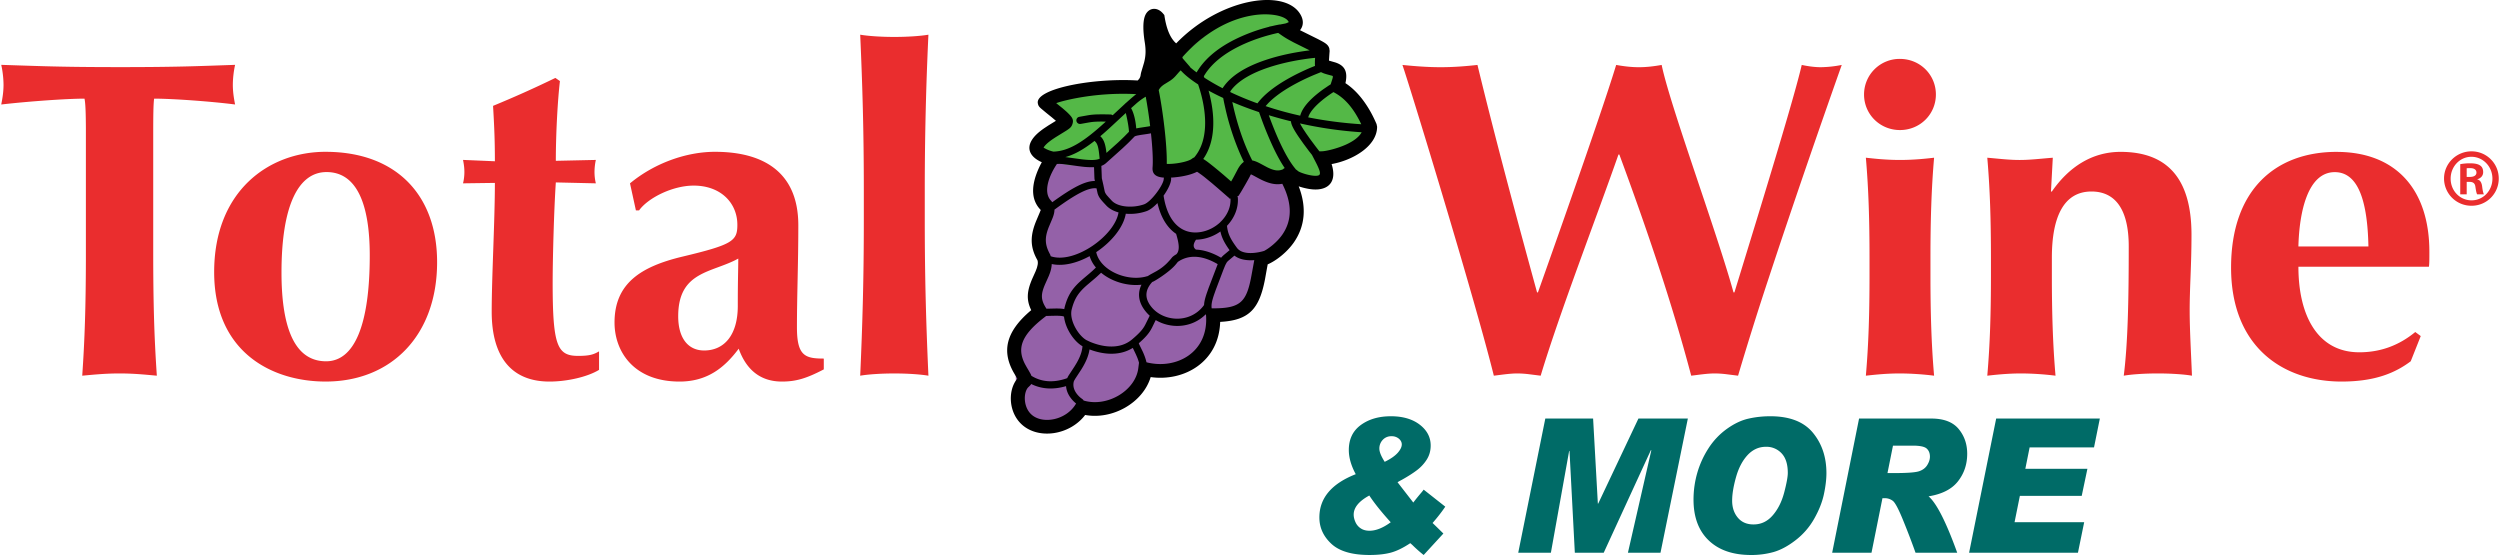 <svg width="500" height="111"  xmlns="http://www.w3.org/2000/svg" id="twm-logo-color" viewBox="0 0 171 38" xmlns:xlink="http://www.w3.org/1999/xlink">
 <g fill="none" fill-rule="nonzero">
  <path fill="#006B67" d="M121.122 28.5c1.322 0 2.294.375 2.915 1.124.62.75.93 1.672.93 2.768 0 .422-.057.902-.172 1.444-.115.541-.336 1.1-.664 1.679a4.864 4.864 0 01-1.276 1.472c-.523.405-1.027.673-1.508.81a5.626 5.626 0 01-1.535.203c-1.24 0-2.206-.331-2.902-.996-.695-.664-1.043-1.597-1.043-2.795 0-.627.086-1.239.258-1.833a6.323 6.323 0 01.77-1.686 4.865 4.865 0 011.261-1.329c.5-.356.992-.59 1.476-.698.484-.11.98-.163 1.49-.163zm-25.983 0c.821 0 1.482.192 1.982.576.5.385.75.861.75 1.43 0 .358-.09.678-.268.958-.177.28-.404.525-.68.734-.276.208-.624.43-1.043.663a3.63 3.63 0 00-.278.157l1.078 1.39c.166-.216.359-.457.58-.714.066-.08.11-.137.13-.17l1.48 1.167c-.253.373-.543.745-.87 1.118.082.075.329.317.74.721L97.39 38a9.607 9.607 0 01-.697-.61 2.67 2.67 0 00-.22-.2c-.497.33-.947.548-1.35.653-.403.105-.882.156-1.438.156-1.194 0-2.063-.255-2.611-.763-.55-.51-.824-1.111-.824-1.805 0-1.324.83-2.313 2.49-2.964-.316-.585-.474-1.137-.474-1.654 0-.74.273-1.31.82-1.712.547-.4 1.232-.6 2.053-.6zm37.003.157c.853 0 1.477.235 1.872.707.395.473.592 1.042.592 1.705 0 .72-.21 1.347-.63 1.883-.42.539-1.091.882-2.015 1.032.55.473 1.203 1.759 1.961 3.86h-2.854a51.785 51.785 0 00-.832-2.177c-.318-.788-.558-1.244-.717-1.369a.898.898 0 00-.576-.188h-.14l-.75 3.734h-2.693l1.842-9.187h4.94zm-23.15 0l.325 5.824h.024l2.755-5.825h3.383l-1.873 9.188h-2.23l1.604-7.018h-.035l-3.226 7.018h-1.978l-.365-6.97h-.024l-1.25 6.97h-2.236l1.854-9.188h3.272zm34.695 0l-.398 1.974h-4.409l-.294 1.465h4.25l-.39 1.856h-4.235l-.363 1.8h4.767l-.427 2.092h-7.453l1.854-9.188h7.099zm-50.019 5.27c-.713.388-1.069.825-1.069 1.308 0 .163.04.335.122.515.08.18.203.323.364.428.162.108.362.161.599.161.438 0 .922-.193 1.451-.58-.627-.692-1.118-1.302-1.467-1.832zm27.159-3.336c-.488 0-.906.19-1.258.567-.35.379-.616.883-.792 1.512-.177.63-.265 1.166-.265 1.608 0 .469.13.858.389 1.167.259.31.618.463 1.077.463.515 0 .95-.206 1.31-.62.36-.414.621-.935.787-1.565.164-.628.247-1.076.247-1.344 0-.59-.14-1.035-.42-1.335a1.409 1.409 0 00-1.075-.453zm10.057-.079h-1.36l-.377 1.878h.509c.853 0 1.404-.042 1.655-.125.251-.084.438-.227.56-.424.122-.199.183-.39.183-.574 0-.235-.073-.42-.22-.553-.144-.133-.462-.202-.95-.202zm-35.69-.644a.785.785 0 00-.607.25.856.856 0 00-.23.605c0 .212.12.511.365.898.402-.196.696-.4.886-.611.189-.213.284-.406.284-.58 0-.15-.066-.28-.198-.393a.747.747 0 00-.5-.169z">
  </path>
  <path fill="#9461A8" d="M78.594 8.826l-1.02.256-2.114 1.106-1.737.662-1.66.037-.529.627-.264 2.246-.227 1.546-.075 1.289.038 1.399-.302 2.026.037 1.435-1.17 1.437-.151 1.657.076 2.21.415 1.766 1.774.628 1.85-.812 1.586-.368 2.605-1.546.527-1.105c1.572-.076 2.705-.358 3.398-.847.694-.488 1.147-1.323 1.36-2.504l2.189-1.437.64-1.214.644-1.657 1.471-1.289.529-1.952-.226-2.061-1.737-1.73-7.927-1.805z">
  </path>
  <path fill="#54B847" d="M86.606.535l1.613.785 1.68 1.896.605 1.244 1.141 1.307 2.286 2.879-1.412 1.373-1.881 1.177-.47 1.356-1.949-.897-.336.72-1.947-.72-1.143.915h-1.008l-1.008-.982-1.21-.196-1.41.263-.672-.524-.135-2.485-.335-2.29.47-1.7.47-.131 3.695-3.14 2.956-.85zm-8.23 5.224l.404 1.047.168 2.094-1.31.261-1.278 1.047-1.477.981-1.68.13-1.411-.26.067-.393-.805-.458.133-.784 1.479-.851-.202-.981-.739-.85 2.352-.72 3.157.065 1.143-.328z">
  </path>
  <path fill="#000" d="M88.957.997c.216.374.2.715.03.984l-.062.087 1.24.615.2.106c.354.19.491.3.564.52l.023.18-.013.17-.032.49.038.012.405.117c.63.21.861.617.685 1.416.525.346.978.823 1.37 1.398.318.464.539.894.76 1.402l.038.184c0 1.344-1.694 2.305-3.116 2.556.334 1.037-.053 1.696-1.015 1.74-.366.016-.839-.079-1.237-.216.57 1.467.411 2.761-.323 3.828-.479.695-1.239 1.277-1.8 1.514l-.05.269-.134.748c-.388 2.009-1.062 2.817-3.07 2.922-.08 2.729-2.454 4.103-4.758 3.78-.527 1.746-2.593 2.938-4.486 2.594-1.052 1.384-3.187 1.7-4.333.656-.896-.814-.953-2.237-.4-3.027l.087-.113-.253-.432c-.786-1.4-.597-2.75 1.207-4.261-.352-.719-.288-1.318.067-2.144l.232-.516.08-.21c.082-.246.091-.419.047-.55-.545-.957-.487-1.75-.054-2.768l.26-.615a.195.195 0 01.027-.049c-.634-.63-.658-1.509-.295-2.495a5.78 5.78 0 01.36-.782l-.08-.036-.078-.04c-.582-.302-.888-.794-.557-1.385.172-.307.463-.579.887-.872l.286-.189.509-.313-.272-.23-.403-.325-.353-.295c-.143-.129-.18-.194-.21-.34-.202-.968 3.507-1.72 6.602-1.584l.23.012.055-.053a.55.55 0 00.147-.3c.01-.075.025-.149.046-.228l.19-.638c.116-.444.139-.837.048-1.405-.12-.755-.125-1.349-.01-1.72.197-.64.836-.751 1.268-.235l.082.098.02.125c.116.718.311 1.223.553 1.552.091.124.173.208.241.263C83.445-.136 87.91-.827 88.957.997zM70.518 26.292l-.014.026a.636.636 0 01-.062.079l-.147.142c-.315.377-.317 1.337.24 1.842.759.692 2.39.39 3.046-.734l.012-.019a2.216 2.216 0 01-.27-.26c-.24-.276-.393-.589-.417-.93-.866.255-1.672.209-2.388-.146zm6.957-2.472a2.543 2.543 0 01-.832.335c-.626.133-1.284.054-1.922-.156l-.208-.074c-.058.385-.208.762-.44 1.167l-.123.206-.41.626-.075.13a.386.386 0 00-.033.082c-.075.332.036.636.276.91.046.053.093.1.137.14l.063.055.104.077a.248.248 0 01.092.103l.03.01c1.597.462 3.527-.688 3.718-2.218l.048-.376a3.06 3.06 0 00-.127-.377l-.088-.201-.21-.439zm-5.233-2.202l-.275.004-.425.012-.11.086c-1.656 1.274-1.87 2.173-1.34 3.206l.112.203.133.225.138.244c.022.044.041.088.057.13l-.054-.032c.69.452 1.494.53 2.404.232l.104-.038a1.76 1.76 0 01.11-.204l.388-.592.154-.255c.225-.395.357-.75.39-1.105l.001-.03-.053-.03c-.561-.352-1.117-1.19-1.209-1.99l-.04-.022c-.071-.026-.236-.042-.485-.044zm10.225-.095c-.956.953-2.398 1-3.422.393l-.071.142-.184.377-.081.148c-.169.288-.4.55-.824.92l.023.06.032.07.206.421c.12.259.208.498.266.75l.034.01c2.018.5 4.215-.685 4.046-3.201l-.007-.073a.25.25 0 01-.018-.017zm-7.163-2.85l-.051.051-.258.238-.141.123-.51.432c-.583.507-.859.91-1.051 1.665-.187.736.455 1.8 1.017 2.11l.24.113c.087.037.2.081.333.125.558.184 1.13.253 1.652.142a2.01 2.01 0 00.896-.437c.465-.394.687-.639.84-.898l.069-.127.294-.595a2.479 2.479 0 01-.505-.62c-.262-.468-.315-.98-.058-1.501-.97.109-2.04-.212-2.767-.821zm5.504-.89l-.08.042-.117.071-.054.037a4.355 4.355 0 01-.178.218c-.46.526-1.486 1.148-1.562 1.152l-.004-.006-.09.106c-.358.446-.385.857-.205 1.249l.055.106c.045.08.082.134.145.216.792 1.036 2.589 1.211 3.559.014l.078-.105c.007-.207.06-.437.189-.819l.127-.361.617-1.617c-1.02-.598-1.843-.618-2.48-.302zm-6.29-.246c-.856.472-1.8.714-2.593.541-.006.19-.047.384-.115.59l-.082.217-.253.566c-.304.702-.307 1.068.066 1.65l.024.037.56-.014c.287-.005.497.005.657.04l.02-.101c.201-.79.497-1.263 1.05-1.775l.21-.187.458-.387.198-.174.232-.22-.11-.144a2.186 2.186 0 01-.321-.64zm9.916-.035l-.43.36-.04.04a.56.56 0 00-.066.084l-.057.103c-.021.042-.044.091-.07.153l-.091.223-.52 1.37-.111.314c-.16.47-.197.685-.179.915l.005.048h.096c1.919 0 2.311-.444 2.65-2.364l.17-.927.002-.01a2.92 2.92 0 01-.472 0c-.348-.028-.65-.126-.887-.309zm-5.27-3.598c-.25.264-.515.471-.747.552-.44.155-.947.22-1.422.177-.158.94-.99 1.94-2.024 2.631.253 1.211 1.993 1.997 3.333 1.69l.153-.04a.26.26 0 01.046-.01l.023-.017.156-.095.427-.234.191-.118c.187-.124.36-.264.529-.433l.166-.178.054-.063.129-.158a1.32 1.32 0 01.2-.152l.083-.05c.257-.264.17-.77-.02-1.396-.594-.398-1.048-1.11-1.276-2.106zm4.31 1.946c-.36.255-.779.437-1.225.517-.151.027-.3.042-.445.045-.293.427-.115.602.008.688l-.01-.01c.459.02.96.157 1.5.436l.22.12.067-.076.088-.085.425-.356-.043-.06c-.334-.477-.5-.822-.585-1.219zm-11.29-1.548l-.072.053c-.001.102-.016.207-.044.316-.02.076-.045.153-.078.24l-.127.306-.03.068-.125.3c-.263.683-.266 1.17.108 1.84l.04.119.052.018c1.628.496 4.342-1.438 4.59-3.018-.33-.09-.62-.243-.833-.467l-.196-.21c-.195-.215-.28-.331-.342-.464a1.073 1.073 0 01-.066-.182l-.07-.326c-.526-.068-1.354.345-2.808 1.407zm13.38-2.366l-.03.047-.056.117c-.071.132-.18.33-.302.542l-.278.477-.181.288-.082.03c.018.03.03.064.032.1.052.715-.244 1.402-.743 1.925.057.522.203.857.678 1.503.156.211.414.325.761.354.254.02.533-.006.808-.064l.164-.038.107-.031.016-.001c.357-.185.91-.619 1.258-1.123.637-.926.711-2.068-.005-3.478-.523.099-1.024-.052-1.642-.384l-.317-.172a2.23 2.23 0 00-.188-.092zm-3.69-.176c-.372.191-.923.323-1.492.378a7.7 7.7 0 01-.295.024.21.21 0 01.014.078c0 .285-.217.735-.52 1.159l.005.015c.29 1.878 1.313 2.693 2.571 2.467.5-.09.957-.334 1.31-.668a.16.16 0 01.04-.043c.432-.427.692-.994.657-1.574-.053.01-.072.004-.082-.015l-.011-.03c-.036-.022-.036-.022-.05-.034l-.687-.598-.43-.369-.508-.415a9.694 9.694 0 00-.222-.17l-.19-.134zM78.72 9.127l-.095.019-.172.029-.414.06-.207.037c-.144.03-.22.056-.244.082l-.34.348-.16.156-.33.31-1.117 1.001a.966.966 0 01-.318.189l.032.85.099.43.094.448a.622.622 0 00.038.11.972.972 0 00.145.21l.065.075.24.26c.43.454 1.45.516 2.21.25.461-.161 1.243-1.209 1.34-1.668l.016-.14.007-.02c-.521-.035-.817-.22-.78-.7.043-.537-.011-1.416-.11-2.336zm-6.435 2.092l.074-.106c-.622.87-1.057 2.054-.473 2.636l.076.097c1.382-1.003 2.247-1.457 2.916-1.455l-.027-.147-.006-.12-.024-.676a5.468 5.468 0 01-.88-.047l-.208-.026-.746-.104-.251-.03a3.281 3.281 0 00-.268-.02h-.07l-.111.006-.002-.008zm10.376-5.016l-.024-.092c.254.894.39 1.798.34 2.649-.047.815-.263 1.533-.678 2.124.126.075.273.18.451.319l.288.229.319.262.335.282.516.449c.073-.124.14-.242.202-.359l.27-.512c.077-.135.154-.243.253-.347a.811.811 0 01.148-.123l.086.173c-.129-.25-.252-.51-.368-.78a17.581 17.581 0 01-.955-2.92l-.112-.503-.068-.345a16.62 16.62 0 01-1.003-.506zm4.125 1.686l.01.024c.214.59.45 1.18.7 1.73.378.825.752 1.483 1.106 1.905l.032.047c.05.033.1.07.148.113.13.114.85.346 1.246.328.335-.015.382-.145-.059-.994l-.226-.437-.209-.265-.382-.513-.31-.441c-.345-.508-.53-.856-.536-1.081a27.459 27.459 0 01-1.52-.416zm-2.498-.902l.101.446c.23.966.534 1.932.924 2.83.109.25.222.491.341.723.071.012.144.033.217.06.102.037.206.086.34.157l.476.255c.45.222.75.27 1.054.141l.013-.007a.556.556 0 01.123-.088c-.296-.432-.593-.987-.89-1.639a24.458 24.458 0 01-.719-1.77l-.148-.417a25.227 25.227 0 01-1.832-.691zm-3.532-2.169l-.017.016c-.043.04-.09.09-.144.152l-.194.221a2.022 2.022 0 01-.233.22l-.133.097-.42.26c-.178.122-.288.234-.365.387.27 1.34.58 3.727.551 5.05.133.007.302.001.487-.017.528-.05 1.049-.192 1.216-.32a.85.85 0 01.174-.107l-.05.062c.489-.542.741-1.257.791-2.11.045-.783-.081-1.63-.321-2.47a9.788 9.788 0 00-.15-.479c-.51-.329-.916-.654-1.192-.962zM74.85 9.65l-.067.053c-.701.54-1.318.886-1.93 1.054l.05.004 1.1.149c.605.07.992.06 1.203-.044l-.035-.33c-.056-.509-.132-.743-.32-.886zm2.145-1.912l-1.088 1.01c-.229.21-.447.402-.657.579.253.226.356.562.422 1.142l.801-.717.414-.397.326-.333c-.009-.282-.106-.804-.182-1.136l-.036-.148zM73.54 6.732c-.433.083-.822.177-1.132.271l-.177.057.449.364.208.18c.062.055.116.106.165.155.28.28.39.441.286.743-.062.185-.154.272-.414.44l-.734.453-.197.13c-.323.223-.534.415-.624.577 0 .006.004.012.028.026l.14.074c.169.088.365.148.505.179 1.052-.035 2.06-.661 3.528-2.003l.055-.051-.265-.004c-.32 0-.537.012-.73.036l-.189.03-.539.096a.252.252 0 01-.289-.206.247.247 0 01.154-.268l.057-.015.63-.112c.199-.03.404-.048.688-.053l.18-.002h.203l.417.008a.255.255 0 01.153.055l.848-.787v-.017h.018l.355-.315c.157-.137.284-.242.397-.327l.194.011a17.504 17.504 0 00-4.368.275zM88.923 8.45c.05.102.134.246.245.419l.173.261.267.38.375.503.267.346h.147c.295 0 1.074-.188 1.665-.455.547-.248.918-.537 1.083-.848l.04.003a27.472 27.472 0 01-4.262-.609zM78.361 6.62l-.063.037a4.24 4.24 0 00-.645.487l-.295.262c.2.342.318.902.352 1.385l.224-.04.598-.09.132-.026a33.748 33.748 0 00-.303-2.015zm12.851-.315l-.123.081c-.236.158-.471.33-.69.513-.443.37-.756.73-.882 1.044l-.032.092c1.154.23 2.37.391 3.634.472-.472-.985-1.05-1.75-1.867-2.18l-.04-.022zm-.849-1.367l-.027.01-.432.175a14.47 14.47 0 00-1.601.788c-.654.378-1.193.774-1.579 1.18l-.156.174c.755.254 1.546.473 2.37.655.015-.059.035-.118.059-.177.167-.416.533-.837 1.039-1.26.157-.13.321-.257.488-.376l.357-.243.141-.088.117-.364c.051-.166.044-.203-.043-.232l-.338-.092-.17-.053a1.51 1.51 0 01-.068-.025l-.11-.048-.047-.024zm-.406-.977h-.005l-.201.02-.269.033-.157.022-.355.054c-.74.121-1.48.292-2.169.519-1.147.378-2.024.874-2.532 1.487l-.119.156.01.058c.585.277 1.202.534 1.85.767l.023-.031c.438-.573 1.122-1.107 1.986-1.606.53-.306 1.097-.58 1.664-.82l.263-.106.004-.016-.007-.088a5.329 5.329 0 01.014-.449zM87.43 2.253l-.138.029-.275.066-.326.088c-.68.193-1.361.445-1.994.764-.98.494-1.747 1.098-2.234 1.818l-.126.199.036.101c.367.237.788.484 1.25.723.547-.853 1.597-1.488 3-1.951.72-.238 1.488-.415 2.256-.54.179-.03.35-.055.51-.076l.197-.025-1.089-.541-.278-.15a5.849 5.849 0 01-.497-.302l-.292-.203zm-1.777-1.196c-1.611.268-3.283 1.193-4.72 2.785l-.067.075a.269.269 0 01.01.021l.018.063.52.6-.017.002c.129.11.279.23.449.354l-.065.114c.525-.97 1.451-1.747 2.66-2.357a11.828 11.828 0 012.385-.882l-.014-.008.202-.039.212-.049.268-.054a.286.286 0 01.069-.004l.343-.066a.7.7 0 00.113-.035l.129-.06c.01-.004.01-.007.005-.015l-.076-.107c-.285-.327-1.262-.532-2.424-.338z">
  </path>
  <path fill="#EA2D2E" d="M159.898 10.4c4.047 0 6.352 2.558 6.352 6.844 0 .524 0 .801-.031 1.018h-8.936c0 3.33 1.307 5.859 4.17 5.859 1.433 0 2.71-.462 3.831-1.388l.375.277-.686 1.727c-1.028.77-2.398 1.388-4.734 1.388-4.048 0-7.566-2.405-7.566-7.801 0-5.335 3.052-7.925 7.225-7.925zm-111.025-.006c3.302 0 5.701 1.387 5.701 5.027 0 2.623-.094 4.783-.094 7.002 0 1.944.56 2.128 1.838 2.128v.74c-1.183.618-1.9.834-2.866.834-1.526 0-2.461-.864-2.96-2.251-.964 1.294-2.148 2.251-4.048 2.251-3.147 0-4.454-2.067-4.454-4.041 0-2.683 1.806-3.824 4.61-4.504 3.489-.832 3.8-1.08 3.8-2.189 0-1.48-1.122-2.683-2.991-2.683-1.433 0-3.114.832-3.738 1.696h-.218l-.404-1.85c1.682-1.39 3.862-2.16 5.824-2.16zM37.94 5.335l.312.217c-.157 1.325-.281 3.609-.281 5.459l2.74-.061a4.047 4.047 0 00-.092.832c0 .247.03.524.093.771l-2.741-.063c-.125 1.852-.217 5.214-.217 6.88 0 4.288.31 4.997 1.743 4.997.78 0 1.06-.093 1.433-.31v1.267c-.81.493-2.211.801-3.394.801-2.586 0-3.956-1.666-3.956-4.782 0-2.374.218-6.23.218-8.82l-2.182.03c.063-.247.094-.524.094-.771 0-.277-.031-.524-.094-.833l2.182.093c0-1.296-.032-2.222-.125-3.794a74.595 74.595 0 004.267-1.913zm-15.73 5.06c4.797 0 7.632 2.929 7.632 7.555 0 5.028-3.148 8.174-7.632 8.174-3.707 0-7.632-2.035-7.632-7.494 0-5.521 3.707-8.236 7.632-8.236zM16.011 4.44a6.678 6.678 0 00-.155 1.358c0 .462.062.893.155 1.356-1.682-.215-4.299-.4-5.544-.4-.054.374-.061 1.257-.062 2.25v8.175c0 3.455.062 5.83.248 8.544-.684-.061-1.526-.154-2.553-.154-1.029 0-1.87.093-2.555.154.176-2.545.242-4.79.25-7.908V8.778C5.79 7.879 5.775 7.1 5.7 6.754c-1.215 0-3.832.186-5.701.401.094-.463.157-.894.157-1.356A6.68 6.68 0 000 4.44c.907.03 1.668.056 2.41.078l.553.016c1.387.038 2.819.061 5.137.061 3.862 0 5.264-.063 7.911-.155zm116.328 6.358c-.187 2.159-.249 4.349-.249 6.846v1.233c0 2.498.062 4.687.249 6.846a19.98 19.98 0 00-2.337-.154c-.965 0-1.774.093-2.335.154.188-2.159.25-4.348.25-6.846v-1.233c0-2.497-.062-4.687-.25-6.846.561.062 1.37.154 2.335.154.967 0 1.808-.092 2.337-.154zm12.766-.4c3.115 0 4.858 1.726 4.858 5.675 0 2.096-.125 3.576-.125 5.178 0 1.296.094 2.9.157 4.472-.53-.093-1.432-.154-2.336-.154-.903 0-1.806.06-2.334.154.28-2.22.341-5.181.341-8.85 0-2.558-.933-3.761-2.553-3.761-1.87 0-2.71 1.695-2.71 4.532v1.233c0 2.497.063 4.688.25 6.846a19.825 19.825 0 00-2.336-.154c-.965 0-1.775.092-2.336.154.188-2.158.25-4.349.25-6.846v-1.233c0-2.497-.062-4.687-.25-6.845.749.062 1.464.154 2.212.154.747 0 1.463-.092 2.273-.154l-.125 2.313h.062c1.153-1.666 2.741-2.714 4.702-2.714zm-19.089-5.952a774.744 774.744 0 00-4.324 12.549l-.283.853-.141.425-.28.848a223.72 223.72 0 00-2.071 6.602l-.794-.1a6.877 6.877 0 00-.794-.054c-.53 0-1.091.092-1.62.154-1.338-5.058-3.052-10.083-4.92-15.14h-.062c-1.464 4.194-4.017 10.792-5.325 15.14l-.794-.1a6.877 6.877 0 00-.793-.054c-.53 0-1.092.092-1.62.154-.512-2.064-1.48-5.466-2.505-8.955l-.476-1.612c-1.511-5.097-3.017-9.968-3.278-10.71.902.093 1.774.155 2.616.155.84 0 1.682-.062 2.522-.155 1.276 5.274 2.896 11.255 4.08 15.573h.061c.551-1.554 1.176-3.32 1.803-5.106l.313-.895c1.357-3.876 2.674-7.707 3.24-9.572.53.093 1.029.155 1.557.155.529 0 1.028-.062 1.558-.155.313 1.532 1.46 4.937 2.607 8.354l.287.854c.808 2.413 1.582 4.755 2.025 6.365h.063c.459-1.497.99-3.225 1.528-4.985l.495-1.628c1.152-3.791 2.237-7.444 2.586-8.96.435.093.902.155 1.307.155a7.77 7.77 0 001.432-.155zM63.482 2.375a225.02 225.02 0 00-.25 10.672v2.005c0 4.04.094 7.187.25 10.672-.53-.093-1.433-.154-2.336-.154-.904 0-1.807.06-2.335.154.155-3.485.248-6.632.248-10.672v-2.005c0-4.041-.093-7.187-.248-10.672.528.092 1.431.154 2.335.154.903 0 1.806-.062 2.336-.154zm-41.21 9.406c-1.9 0-3.084 2.222-3.084 6.879 0 3.456.748 6.077 3.052 6.077 1.932 0 2.991-2.468 2.991-7.248 0-3.548-.903-5.708-2.96-5.708zm28.19 5.923c-1.775.987-4.112.834-4.112 3.949 0 1.511.686 2.344 1.775 2.344 1.372 0 2.305-1.049 2.305-3.054 0-1.789.033-2.53.033-3.239zm109.31-5.918c-1.837 0-2.428 2.683-2.49 5.088h4.795c-.063-3.084-.685-5.088-2.305-5.088zm9.368-1.424c1.033 0 1.86.835 1.86 1.858a1.855 1.855 0 01-1.867 1.867 1.868 1.868 0 01-1.879-1.867c0-1.023.844-1.858 1.879-1.858h.007zm-.007.373h-.01c-.783 0-1.417.669-1.417 1.495 0 .833.634 1.486 1.427 1.486.79.008 1.434-.653 1.434-1.486 0-.826-.643-1.495-1.434-1.495zm-.101.446c.358 0 .576.057.716.165.118.09.185.231.185.445 0 .25-.176.421-.401.48v.015c.184.035.3.2.334.505.04.322.083.447.116.512h-.46c-.049-.073-.082-.256-.124-.536-.033-.223-.165-.314-.392-.314h-.2v.85h-.442v-2.065c.166-.025.35-.057.668-.057zm.017.33c-.11 0-.184 0-.244.009v.593h.21c.258 0 .458-.083.458-.297 0-.173-.124-.305-.424-.305zm-39.047-7.478c1.372 0 2.46 1.08 2.46 2.436 0 1.357-1.088 2.435-2.46 2.435-1.369 0-2.459-1.078-2.459-2.435a2.434 2.434 0 012.46-2.436z">
  </path>
 </g>
</svg>